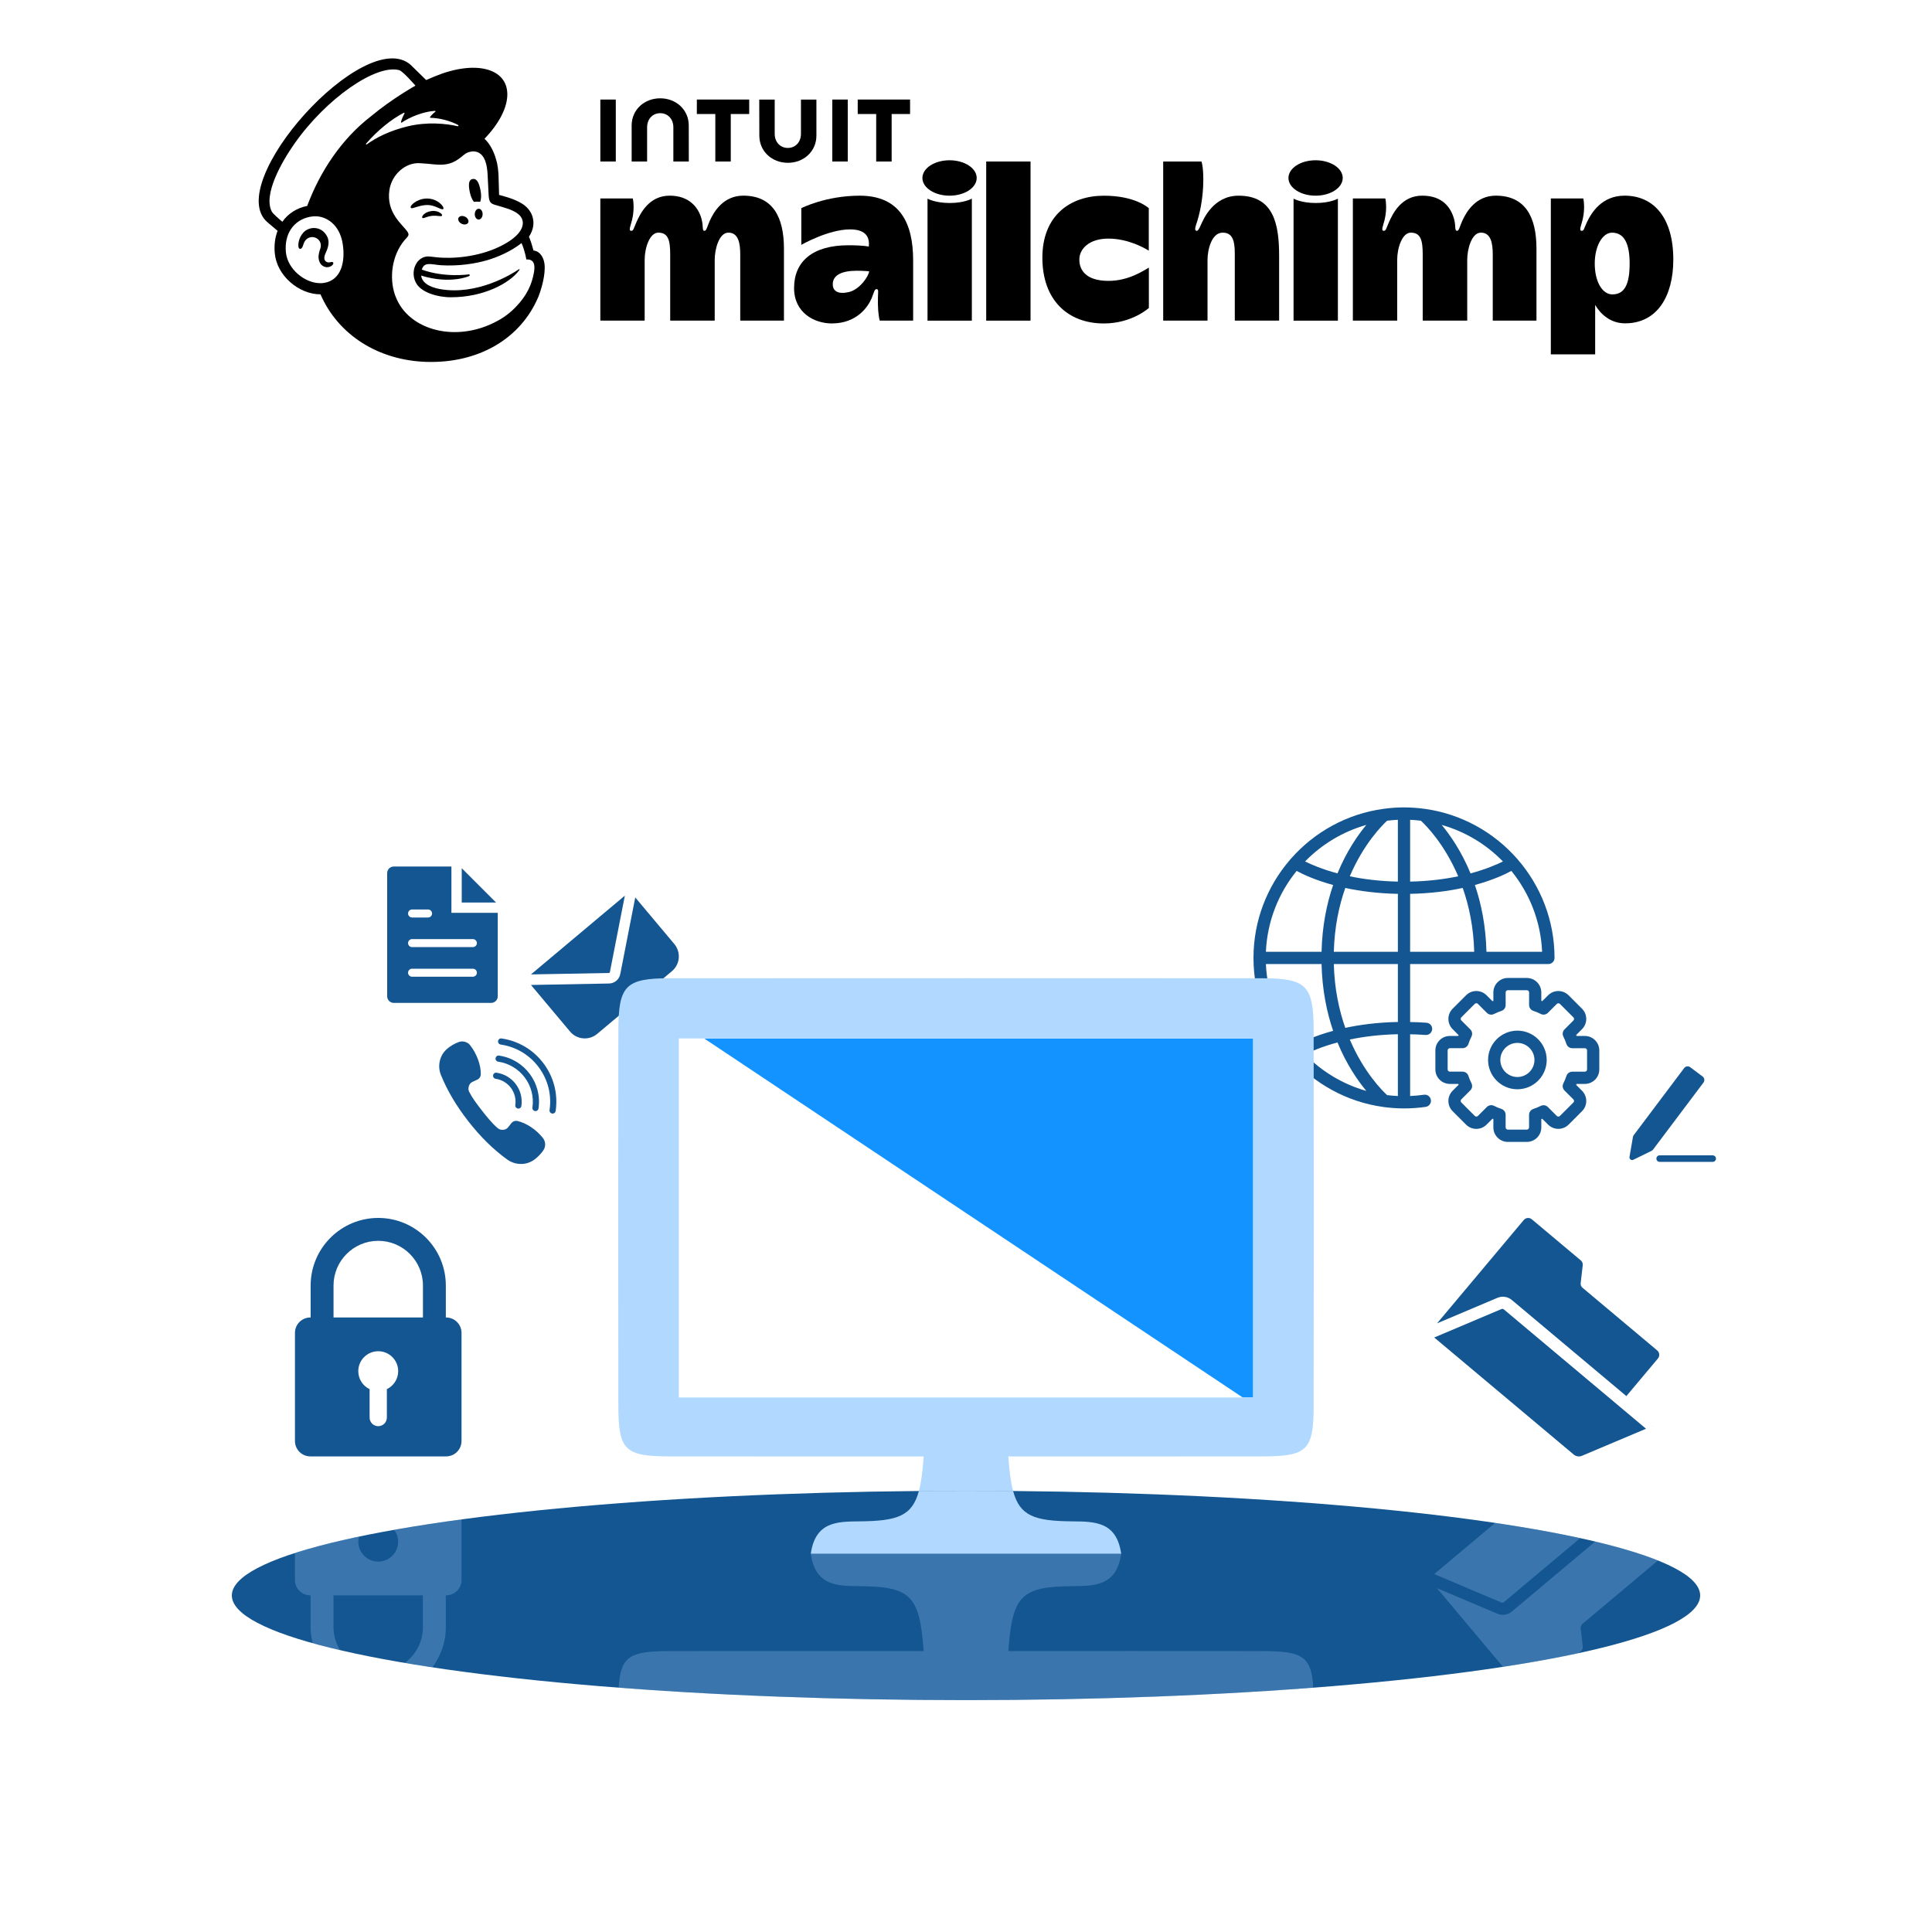 <?xml version="1.0" encoding="utf-8"?>
<!-- Generator: Adobe Illustrator 27.4.0, SVG Export Plug-In . SVG Version: 6.00 Build 0)  -->
<svg version="1.1" xmlns="http://www.w3.org/2000/svg" xmlns:xlink="http://www.w3.org/1999/xlink" x="0px" y="0px"
	 viewBox="0 0 150 149.998" style="enable-background:new 0 0 150 149.998;" xml:space="preserve">
<style type="text/css">
	.st0{fill:#135692;}
	.st1{fill:none;}
	.st2{fill:#1293FF;}
	.st3{fill:#B1D9FF;}
	.st4{opacity:0.25;}
</style>
<g id="Templete">
</g>
<g id="Work">
	<g>
		<path class="st0" d="M109.482,80.301c0.406,0.008,0.809,0.024,1.201,0.053
			c0.012,0.001,0.024,0.001,0.036,0.001c0.247,0,0.455-0.19,0.474-0.44
			c0.02-0.262-0.177-0.49-0.439-0.51c-0.416-0.031-0.843-0.047-1.272-0.055
			v-4.502h10.735c0.263,0,0.476-0.213,0.476-0.476
			c0-2.914-1.074-5.579-2.844-7.628c-0.001-0.001-0.001-0.003-0.002-0.004
			c-0.022-0.034-0.049-0.062-0.077-0.088c-1.812-2.055-4.333-3.468-7.177-3.856
			c-0.012-0.002-0.023-0.004-0.035-0.004c-0.508-0.068-1.025-0.106-1.551-0.106
			c-0.526,0-1.042,0.038-1.55,0.106c-0.012,0.001-0.023,0.003-0.035,0.004
			c-2.843,0.387-5.363,1.8-7.176,3.853c-0.029,0.026-0.057,0.055-0.08,0.09
			c-0.002,0.002-0.002,0.005-0.004,0.007c-1.769,2.049-2.842,4.713-2.842,7.626
			c0,2.914,1.074,5.579,2.844,7.628c0.001,0.001,0.001,0.003,0.002,0.004
			c0.024,0.036,0.052,0.067,0.083,0.094c1.808,2.047,4.318,3.456,7.151,3.847
			c0.012,0.002,0.024,0.003,0.036,0.005c0.514,0.069,1.037,0.108,1.57,0.108
			c0.564,0,1.131-0.041,1.685-0.121c0.26-0.038,0.44-0.279,0.403-0.539
			c-0.038-0.26-0.281-0.441-0.539-0.403c-0.355,0.051-0.717,0.084-1.079,0.1
			c0.002-0.019,0.006-0.037,0.006-0.057V80.301z M107.694,85.024
			c-0.382-0.352-1.819-1.788-2.896-4.316c1.046-0.218,2.292-0.381,3.733-0.411
			v4.742c0,0.019,0.003,0.037,0.006,0.056
			C108.253,85.083,107.972,85.058,107.694,85.024z M108.531,79.346
			c-1.588,0.031-2.95,0.214-4.083,0.458c-0.486-1.381-0.84-3.033-0.891-4.956
			h4.974V79.346z M98.284,74.848h4.321c0.049,2.01,0.404,3.737,0.899,5.186
			c-1.402,0.382-2.35,0.831-2.833,1.093
			C99.266,79.396,98.388,77.221,98.284,74.848z M100.671,67.618
			c0.483,0.262,1.431,0.711,2.833,1.093c-0.495,1.449-0.85,3.175-0.899,5.185
			h-4.321C98.388,71.523,99.266,69.349,100.671,67.618z M107.694,63.72
			c0.276-0.034,0.555-0.059,0.837-0.071v4.798
			c-1.441-0.03-2.687-0.193-3.733-0.411
			C105.875,65.508,107.312,64.073,107.694,63.72z M110.319,63.72
			c0.383,0.353,1.819,1.788,2.896,4.316c-1.046,0.218-2.292,0.381-3.733,0.411
			v-4.798C109.764,63.662,110.043,63.687,110.319,63.72z M108.531,69.398v4.498h-4.974
			c0.051-1.924,0.406-3.575,0.891-4.956
			C105.581,69.184,106.943,69.367,108.531,69.398z M109.482,69.398
			c1.589-0.031,2.95-0.214,4.084-0.458c0.485,1.381,0.84,3.032,0.891,4.956
			h-4.975V69.398z M119.729,73.896h-4.321c-0.049-2.01-0.404-3.736-0.899-5.185
			c1.402-0.382,2.35-0.831,2.833-1.093
			C118.748,69.349,119.625,71.523,119.729,73.896z M116.687,66.883
			c-0.488,0.244-1.331,0.609-2.515,0.927c-0.699-1.7-1.562-2.949-2.238-3.763
			C113.763,64.565,115.394,65.557,116.687,66.883z M106.08,64.046
			c-0.676,0.814-1.539,2.063-2.238,3.763c-1.184-0.317-2.027-0.683-2.516-0.927
			C102.619,65.557,104.251,64.565,106.08,64.046z M101.326,81.862
			c0.488-0.244,1.331-0.609,2.516-0.927c0.699,1.7,1.562,2.95,2.238,3.763
			C104.251,84.179,102.619,83.187,101.326,81.862z"/>
		<path class="st0" d="M117.81,80.019c-1.255,0-2.276,1.021-2.276,2.276
			c0,1.255,1.021,2.276,2.276,2.276c1.255,0,2.276-1.021,2.276-2.276
			C120.086,81.04,119.065,80.019,117.81,80.019z M117.81,83.619
			c-0.73,0-1.324-0.594-1.324-1.324c0-0.73,0.594-1.325,1.324-1.325
			c0.73,0,1.325,0.594,1.325,1.325C119.135,83.025,118.541,83.619,117.81,83.619z"/>
		<path class="st0" d="M123.047,80.432h-0.646c-0.01-0.024-0.02-0.048-0.03-0.072
			l0.456-0.456c0.212-0.212,0.329-0.494,0.329-0.794
			c0-0.3-0.117-0.582-0.329-0.794l-1.044-1.044c-0.438-0.438-1.151-0.437-1.588,0
			l-0.459,0.459c-0.023-0.01-0.047-0.019-0.07-0.029v-0.65
			c0-0.619-0.504-1.123-1.123-1.123h-1.476c-0.619,0-1.123,0.504-1.123,1.123v0.655
			c-0.022,0.009-0.044,0.019-0.067,0.028l-0.463-0.463
			c-0.212-0.212-0.494-0.329-0.794-0.329c-0.3,0-0.582,0.117-0.794,0.329
			l-1.044,1.044c-0.212,0.212-0.329,0.494-0.329,0.794
			c0,0.3,0.117,0.582,0.329,0.794l0.465,0.465
			c-0.009,0.021-0.018,0.042-0.027,0.063h-0.656c-0.619,0-1.123,0.504-1.123,1.123
			v1.477c0,0.619,0.504,1.123,1.123,1.123h0.656
			c0.009,0.022,0.018,0.043,0.027,0.065l-0.465,0.465
			c-0.212,0.212-0.329,0.494-0.329,0.794c0,0.3,0.117,0.582,0.329,0.794
			l1.044,1.044c0.212,0.212,0.494,0.329,0.794,0.329c0.3,0,0.582-0.117,0.794-0.329
			l0.463-0.463c0.022,0.009,0.044,0.019,0.067,0.028v0.653
			c0,0.619,0.504,1.123,1.123,1.123h1.476c0.619,0,1.123-0.504,1.123-1.123v-0.648
			c0.024-0.01,0.047-0.019,0.07-0.029l0.459,0.459
			c0.219,0.219,0.507,0.328,0.794,0.328c0.288,0,0.575-0.11,0.794-0.328
			l1.044-1.044c0.212-0.212,0.329-0.494,0.329-0.794
			c0-0.3-0.117-0.582-0.329-0.794l-0.456-0.456
			c0.01-0.025,0.021-0.049,0.031-0.073h0.645c0.619,0,1.123-0.504,1.123-1.123
			v-1.477C124.17,80.936,123.666,80.432,123.047,80.432z M123.219,83.033
			c0,0.095-0.077,0.172-0.172,0.172h-0.978c-0.008,0-0.015,0.002-0.023,0.002
			c-0.016,0.001-0.031,0.002-0.046,0.005c-0.017,0.002-0.033,0.005-0.049,0.01
			c-0.013,0.003-0.026,0.007-0.038,0.012c-0.017,0.006-0.033,0.012-0.049,0.02
			c-0.012,0.006-0.023,0.012-0.034,0.018c-0.015,0.009-0.029,0.018-0.043,0.028
			c-0.011,0.008-0.022,0.017-0.032,0.026c-0.012,0.011-0.024,0.022-0.035,0.034
			c-0.01,0.011-0.019,0.022-0.028,0.034c-0.01,0.013-0.019,0.026-0.027,0.039
			c-0.008,0.013-0.015,0.026-0.021,0.039c-0.007,0.015-0.014,0.03-0.02,0.046
			c-0.003,0.007-0.006,0.013-0.009,0.02c-0.059,0.19-0.14,0.384-0.238,0.576
			c-0.003,0.006-0.005,0.013-0.007,0.019c-0.007,0.015-0.013,0.031-0.018,0.046
			c-0.005,0.014-0.009,0.029-0.013,0.043c-0.004,0.015-0.006,0.03-0.008,0.045
			c-0.002,0.016-0.004,0.031-0.004,0.046c-0.001,0.015,0,0.03,0.001,0.045
			c0.001,0.015,0.002,0.031,0.004,0.046c0.002,0.015,0.006,0.03,0.01,0.045
			c0.004,0.014,0.008,0.029,0.013,0.042c0.005,0.015,0.012,0.029,0.019,0.043
			c0.007,0.014,0.013,0.027,0.021,0.041c0.008,0.013,0.016,0.025,0.025,0.037
			c0.01,0.014,0.02,0.027,0.032,0.039c0.005,0.005,0.008,0.011,0.013,0.015
			l0.691,0.691c0.044,0.044,0.05,0.095,0.05,0.121
			c0,0.027-0.006,0.078-0.05,0.121l-1.044,1.044
			c-0.067,0.067-0.176,0.067-0.243,0l-0.694-0.694
			c-0.005-0.005-0.011-0.008-0.016-0.013c-0.013-0.011-0.026-0.022-0.039-0.032
			c-0.012-0.009-0.025-0.018-0.038-0.026c-0.013-0.008-0.026-0.014-0.039-0.021
			c-0.015-0.007-0.03-0.014-0.045-0.019c-0.013-0.005-0.026-0.008-0.039-0.012
			c-0.016-0.004-0.032-0.008-0.049-0.01c-0.014-0.002-0.028-0.003-0.042-0.004
			c-0.016-0.001-0.032-0.002-0.048-0.001c-0.014,0.001-0.029,0.002-0.043,0.004
			c-0.016,0.002-0.032,0.005-0.048,0.009c-0.014,0.003-0.027,0.008-0.041,0.012
			c-0.016,0.005-0.032,0.012-0.048,0.019c-0.006,0.003-0.013,0.004-0.019,0.007
			c-0.18,0.093-0.374,0.174-0.575,0.238c-0.006,0.002-0.012,0.006-0.018,0.008
			c-0.016,0.006-0.032,0.013-0.047,0.021c-0.013,0.007-0.026,0.013-0.039,0.021
			c-0.013,0.008-0.025,0.017-0.038,0.026c-0.012,0.01-0.025,0.019-0.036,0.03
			c-0.011,0.01-0.021,0.021-0.031,0.032c-0.01,0.012-0.02,0.023-0.029,0.035
			c-0.009,0.013-0.017,0.026-0.025,0.039c-0.007,0.013-0.015,0.025-0.021,0.039
			c-0.007,0.014-0.012,0.029-0.018,0.044c-0.005,0.014-0.01,0.028-0.013,0.043
			c-0.004,0.015-0.006,0.029-0.008,0.044c-0.003,0.017-0.004,0.033-0.005,0.05
			c-0,0.007-0.002,0.013-0.002,0.02v0.98c0,0.095-0.077,0.172-0.172,0.172
			h-1.476c-0.095,0-0.172-0.077-0.172-0.172v-0.985c0-0.007-0.002-0.014-0.002-0.021
			c-0.001-0.017-0.002-0.034-0.005-0.05c-0.002-0.015-0.005-0.03-0.009-0.044
			c-0.004-0.015-0.008-0.029-0.014-0.044c-0.005-0.015-0.011-0.029-0.017-0.043
			c-0.006-0.014-0.014-0.026-0.021-0.039c-0.008-0.013-0.016-0.026-0.025-0.038
			c-0.009-0.013-0.019-0.024-0.03-0.036c-0.01-0.011-0.02-0.022-0.031-0.032
			c-0.011-0.011-0.024-0.02-0.036-0.03c-0.012-0.009-0.025-0.018-0.038-0.026
			c-0.012-0.008-0.025-0.015-0.039-0.021c-0.015-0.008-0.031-0.014-0.047-0.02
			c-0.007-0.002-0.012-0.006-0.019-0.008c-0.187-0.059-0.379-0.139-0.57-0.237
			c-0.006-0.003-0.012-0.004-0.018-0.007c-0.016-0.007-0.032-0.013-0.048-0.019
			c-0.014-0.005-0.028-0.009-0.042-0.012c-0.015-0.004-0.031-0.006-0.046-0.008
			c-0.015-0.002-0.03-0.004-0.045-0.004c-0.015-0.001-0.031,0-0.046,0.001
			c-0.015,0.001-0.03,0.002-0.044,0.004c-0.016,0.002-0.031,0.006-0.046,0.01
			c-0.014,0.004-0.028,0.007-0.041,0.012c-0.015,0.005-0.029,0.012-0.044,0.019
			c-0.014,0.007-0.027,0.013-0.04,0.021c-0.013,0.008-0.025,0.016-0.037,0.025
			c-0.014,0.01-0.027,0.021-0.039,0.032c-0.005,0.004-0.01,0.008-0.015,0.012
			l-0.697,0.698c-0.044,0.044-0.095,0.05-0.121,0.05
			c-0.027,0-0.078-0.007-0.122-0.05l-1.044-1.044
			c-0.044-0.044-0.05-0.095-0.05-0.121c0-0.027,0.007-0.078,0.05-0.122
			l0.699-0.699c0.005-0.005,0.008-0.01,0.012-0.015
			c0.012-0.013,0.022-0.026,0.033-0.04c0.009-0.012,0.017-0.024,0.025-0.036
			c0.008-0.013,0.015-0.027,0.022-0.041c0.007-0.014,0.013-0.028,0.018-0.043
			c0.005-0.014,0.009-0.028,0.013-0.043c0.004-0.015,0.007-0.03,0.01-0.045
			c0.002-0.015,0.004-0.031,0.004-0.046c0.001-0.015,0.002-0.029,0.001-0.044
			c-0.001-0.016-0.002-0.031-0.005-0.047c-0.002-0.015-0.004-0.03-0.008-0.045
			c-0.003-0.014-0.008-0.028-0.013-0.043c-0.005-0.016-0.011-0.032-0.019-0.048
			c-0.003-0.006-0.004-0.012-0.007-0.018c-0.095-0.184-0.173-0.375-0.235-0.569
			c-0.002-0.007-0.006-0.013-0.008-0.019c-0.006-0.016-0.013-0.031-0.02-0.046
			c-0.007-0.013-0.013-0.027-0.021-0.039c-0.008-0.013-0.017-0.026-0.027-0.038
			c-0.009-0.012-0.019-0.024-0.029-0.035c-0.011-0.011-0.022-0.022-0.034-0.032
			c-0.011-0.01-0.022-0.019-0.034-0.028c-0.013-0.01-0.027-0.018-0.041-0.026
			c-0.012-0.007-0.024-0.014-0.037-0.02c-0.015-0.007-0.03-0.013-0.046-0.018
			c-0.014-0.005-0.028-0.009-0.042-0.013c-0.015-0.004-0.03-0.006-0.045-0.009
			c-0.017-0.002-0.033-0.004-0.05-0.005c-0.007-0-0.013-0.002-0.02-0.002
			h-0.988c-0.095,0-0.172-0.077-0.172-0.172v-1.477c0-0.095,0.077-0.172,0.172-0.172
			h0.988c0,0,0.001,0,0.001,0c0.001,0,0.002-0,0.003-0
			c0.045-0,0.088-0.009,0.129-0.021c0.009-0.003,0.018-0.005,0.027-0.008
			c0.041-0.015,0.08-0.033,0.114-0.058c0.005-0.004,0.01-0.008,0.015-0.012
			c0.032-0.024,0.06-0.052,0.085-0.084c0.005-0.006,0.01-0.011,0.015-0.018
			c0.026-0.036,0.045-0.076,0.06-0.119c0.002-0.004,0.005-0.008,0.006-0.012
			c0.061-0.191,0.14-0.382,0.235-0.568c0.003-0.006,0.004-0.012,0.007-0.018
			c0.007-0.016,0.013-0.031,0.019-0.048c0.005-0.014,0.009-0.028,0.013-0.043
			c0.003-0.015,0.006-0.03,0.008-0.045c0.002-0.016,0.004-0.031,0.005-0.047
			c0-0.015-0-0.029-0.001-0.044c-0.001-0.016-0.002-0.031-0.004-0.046
			c-0.002-0.015-0.006-0.03-0.01-0.045c-0.004-0.015-0.008-0.029-0.013-0.043
			c-0.005-0.015-0.012-0.029-0.018-0.043c-0.007-0.014-0.014-0.028-0.022-0.041
			c-0.008-0.013-0.016-0.024-0.025-0.036c-0.01-0.014-0.021-0.027-0.033-0.04
			c-0.004-0.005-0.008-0.01-0.012-0.015l-0.7-0.7
			c-0.044-0.044-0.05-0.095-0.05-0.121c0-0.026,0.007-0.078,0.05-0.121
			l1.044-1.044c0.044-0.044,0.095-0.05,0.122-0.05
			c0.026,0,0.078,0.007,0.121,0.05l0.697,0.698
			c0.026,0.026,0.055,0.048,0.085,0.067c0.008,0.005,0.016,0.008,0.024,0.013
			c0.027,0.015,0.055,0.027,0.084,0.036c0.01,0.003,0.02,0.006,0.03,0.009
			c0.037,0.009,0.074,0.015,0.111,0.015c0.001,0,0.002,0,0.002,0
			c0.003,0,0.006-0.001,0.009-0.001c0.031-0.001,0.061-0.004,0.091-0.011
			c0.011-0.002,0.021-0.006,0.032-0.009c0.024-0.007,0.046-0.015,0.069-0.026
			c0.005-0.002,0.011-0.003,0.016-0.006c0.191-0.098,0.383-0.177,0.57-0.237
			c0.007-0.002,0.012-0.006,0.019-0.008c0.016-0.006,0.032-0.013,0.047-0.02
			c0.013-0.007,0.026-0.013,0.039-0.021c0.013-0.008,0.026-0.017,0.038-0.026
			c0.013-0.01,0.025-0.019,0.036-0.03c0.011-0.01,0.021-0.021,0.031-0.032
			c0.01-0.012,0.02-0.023,0.03-0.036c0.009-0.012,0.017-0.025,0.025-0.038
			c0.008-0.013,0.015-0.026,0.021-0.039c0.007-0.014,0.012-0.028,0.017-0.043
			c0.005-0.015,0.01-0.029,0.014-0.044c0.004-0.014,0.006-0.029,0.009-0.044
			c0.003-0.017,0.004-0.033,0.005-0.05c0-0.007,0.002-0.014,0.002-0.021
			v-0.987c0-0.095,0.077-0.172,0.172-0.172h1.476c0.095,0,0.172,0.077,0.172,0.172
			v0.982c0,0.006,0.002,0.012,0.002,0.019c0.001,0.018,0.003,0.035,0.005,0.052
			c0.002,0.014,0.004,0.028,0.008,0.042c0.004,0.016,0.009,0.031,0.014,0.046
			c0.005,0.014,0.01,0.028,0.017,0.042c0.007,0.014,0.014,0.027,0.022,0.04
			c0.008,0.013,0.015,0.026,0.024,0.038c0.009,0.013,0.02,0.025,0.03,0.036
			c0.01,0.011,0.019,0.022,0.03,0.031c0.012,0.011,0.024,0.021,0.037,0.03
			c0.012,0.009,0.024,0.018,0.037,0.026c0.013,0.008,0.026,0.015,0.04,0.022
			c0.015,0.007,0.03,0.014,0.046,0.02c0.006,0.002,0.012,0.006,0.018,0.008
			c0.201,0.065,0.395,0.145,0.575,0.239c0.005,0.003,0.011,0.004,0.016,0.006
			c0.022,0.011,0.045,0.019,0.069,0.026c0.011,0.003,0.021,0.007,0.032,0.01
			c0.03,0.007,0.061,0.01,0.092,0.011c0.003,0,0.006,0.001,0.008,0.001
			c0.001,0,0.002-0,0.002-0c0.037-0,0.074-0.006,0.111-0.015
			c0.01-0.003,0.02-0.006,0.03-0.009c0.029-0.009,0.056-0.021,0.083-0.035
			c0.008-0.004,0.016-0.008,0.024-0.013c0.03-0.019,0.06-0.04,0.086-0.067
			l0.694-0.694c0.067-0.067,0.176-0.067,0.243-0l1.044,1.044
			c0.044,0.044,0.05,0.095,0.05,0.121c0,0.027-0.006,0.078-0.05,0.121
			l-0.691,0.691c-0.005,0.005-0.008,0.011-0.013,0.016
			c-0.012,0.013-0.023,0.026-0.033,0.04c-0.009,0.012-0.017,0.024-0.025,0.036
			c-0.008,0.013-0.015,0.027-0.022,0.041c-0.007,0.014-0.013,0.028-0.018,0.043
			c-0.005,0.014-0.009,0.028-0.013,0.043c-0.004,0.015-0.007,0.03-0.01,0.045
			c-0.002,0.015-0.003,0.03-0.004,0.046c-0.001,0.015-0.001,0.03-0.001,0.045
			c0.001,0.015,0.002,0.031,0.004,0.046c0.002,0.015,0.005,0.031,0.008,0.046
			c0.003,0.014,0.008,0.028,0.012,0.042c0.006,0.016,0.012,0.032,0.019,0.048
			c0.003,0.006,0.004,0.013,0.007,0.019c0.094,0.182,0.174,0.376,0.238,0.576
			c0.001,0.004,0.004,0.007,0.006,0.011c0.015,0.043,0.035,0.083,0.061,0.12
			c0.004,0.006,0.009,0.011,0.014,0.017c0.025,0.032,0.054,0.06,0.086,0.085
			c0.005,0.004,0.009,0.008,0.014,0.011c0.035,0.025,0.074,0.044,0.115,0.058
			c0.009,0.003,0.018,0.006,0.026,0.008c0.042,0.012,0.084,0.02,0.13,0.021
			c0.001,0,0.001,0,0.002,0c0,0,0-0,0-0h0.978
			c0.095,0,0.172,0.077,0.172,0.172V83.033z"/>
	</g>
	<g>
		<g>
			<g>
				<path class="st0" d="M46.364,80.272l5.805-4.871c0.633-0.531,0.716-1.475,0.184-2.109
					l-3.032-3.614l-1.158,5.922c-0.036,0.221-0.151,0.413-0.312,0.548
					c-0.162,0.136-0.37,0.215-0.594,0.212l-6.033,0.112l3.032,3.614
					C44.787,80.721,45.731,80.804,46.364,80.272z"/>
			</g>
		</g>
		<g>
			<g>
				<path class="st0" d="M47.353,75.468l0.003-0.017l1.157-5.914l-7.29,6.117l6.043-0.112
					C47.31,75.542,47.347,75.511,47.353,75.468z"/>
			</g>
		</g>
	</g>
	<ellipse class="st0" cx="75" cy="123.871" rx="57" ry="8.127"/>
	<g>
		<g>
			<polygon class="st1" points="52.704,80.623 52.704,108.499 74.267,108.499 75.733,108.499 
				96.48,108.499 54.666,80.623 			"/>
			<polygon class="st2" points="74.267,80.623 54.666,80.623 96.48,108.499 97.296,108.499 
				97.296,80.623 75.733,80.623 			"/>
			<path class="st3" d="M78.659,115.763c-0.184-0.685-0.292-1.559-0.372-2.685
				c6.578,0,13.143,0.006,19.708-0.003c3.5-0.005,3.991-0.471,3.997-3.934
				c0.016-9.719,0.015-19.437-0.001-29.156c-0.006-3.45-0.553-4.03-3.95-4.033
				c-7.436-0.008-38.645-0.008-46.081,0c-3.396,0.004-3.944,0.584-3.95,4.033
				c-0.017,9.719-0.017,19.437-0.001,29.156c0.006,3.463,0.497,3.929,3.997,3.934
				c6.565,0.009,13.13,0.003,19.708,0.003c-0.08,1.125-0.188,2-0.372,2.685
				C72.552,115.752,73.77,115.744,75,115.744S77.448,115.752,78.659,115.763z
				 M52.704,108.499V80.623h1.961h19.601h1.466h21.563v27.876h-0.816H75.733h-1.466
				H52.704z"/>
			<path class="st3" d="M66.74,118.118c-1.749,0.015-3.435,0.021-3.79,2.516h24.099
				c-0.355-2.494-2.041-2.501-3.79-2.516c-2.939-0.025-4.081-0.415-4.601-2.355
				C77.448,115.752,76.23,115.744,75,115.744s-2.448,0.008-3.659,0.018
				C70.821,117.702,69.679,118.092,66.74,118.118z"/>
		</g>
		<g class="st4">
			<path class="st3" d="M97.995,128.191c-6.565-0.009-13.13-0.003-19.708-0.003
				c0.307-4.312,0.995-5.005,4.973-5.04c1.749-0.015,3.435-0.021,3.79-2.516
				H62.95c0.355,2.494,2.041,2.501,3.79,2.516
				c3.977,0.034,4.666,0.727,4.973,5.04c-6.578,0-13.143-0.006-19.708,0.003
				c-3.087,0.004-3.83,0.378-3.967,2.841C56.066,131.648,65.245,131.998,75,131.998
				s18.934-0.35,26.962-0.966C101.826,128.569,101.082,128.195,97.995,128.191z"/>
		</g>
	</g>
	<g>
		<g>
			<path class="st0" d="M116.763,101.666c-0.055-0.046-0.13-0.057-0.195-0.029
				l-5.215,2.206l10.832,9.089c0.178,0.149,0.424,0.186,0.637,0.096l4.976-2.101
				L116.763,101.666z"/>
		</g>
		<g>
			<path class="st0" d="M128.209,110.752l0.029-0.012c0.002-0.012,0.002-0.015,0.004-0.027
				l-0-0L128.209,110.752z"/>
		</g>
		<g>
			<path class="st0" d="M116.258,100.764c0.377-0.16,0.807-0.095,1.121,0.168l8.892,7.461
				l2.449-2.919c0.158-0.188,0.134-0.469-0.055-0.628l-5.796-4.863
				c-0.107-0.089-0.161-0.226-0.145-0.365l0.16-1.391
				c0.016-0.138-0.039-0.275-0.145-0.365l-3.807-3.195
				c-0.188-0.158-0.469-0.134-0.628,0.055l-0.703,0.838l-0.93,1.109l-5.097,6.075
				L116.258,100.764z"/>
		</g>
	</g>
	<g class="st4">
		<g>
			<path class="st3" d="M116.568,124.417c0.065,0.028,0.14,0.016,0.195-0.03l5.92-4.967
				c-1.943-0.422-4.154-0.817-6.598-1.179l-4.732,3.97L116.568,124.417z"/>
		</g>
		<g>
			<path class="st3" d="M128.209,115.302l0.029,0.012c0.002,0.012,0.002,0.015,0.004,0.027
				l-0,0L128.209,115.302z"/>
		</g>
		<g>
			<path class="st3" d="M122.883,127.825l-0.16-1.391c-0.016-0.138,0.039-0.275,0.145-0.365
				l5.796-4.863c0.02-0.017,0.03-0.039,0.046-0.058
				c-1.281-0.514-2.909-1.004-4.853-1.464l-6.479,5.437
				c-0.314,0.263-0.743,0.328-1.12,0.169l-4.687-1.982l5.097,6.075l0.023,0.028
				c2.146-0.328,4.105-0.681,5.85-1.057l0.195-0.164
				C122.844,128.1,122.899,127.963,122.883,127.825z"/>
		</g>
	</g>
	<g>
		<g>
			<g>
				<path class="st0" d="M38.485,83.758c0.983,0.143,1.666,1.059,1.523,2.041
					c-0.019,0.13,0.071,0.251,0.202,0.27c0.012,0.002,0.024,0.003,0.035,0.003
					c0.117,0,0.219-0.086,0.236-0.205c0.18-1.243-0.684-2.401-1.927-2.581
					c-0.135-0.023-0.252,0.072-0.271,0.202
					C38.264,83.618,38.355,83.739,38.485,83.758z"/>
			</g>
		</g>
		<g>
			<g>
				<path class="st0" d="M38.679,82.428c1.715,0.25,2.909,1.848,2.659,3.565
					c-0.019,0.13,0.071,0.251,0.202,0.27c0.012,0.002,0.024,0.003,0.035,0.003
					c0.117,0,0.219-0.086,0.236-0.205c0.287-1.976-1.087-3.817-3.063-4.105
					c-0.137-0.023-0.252,0.072-0.271,0.202
					C38.458,82.288,38.548,82.409,38.679,82.428z"/>
			</g>
		</g>
		<g>
			<g>
				<path class="st0" d="M42.206,82.571c-0.793-1.063-1.952-1.754-3.265-1.945
					c-0.138-0.023-0.252,0.072-0.271,0.202c-0.019,0.13,0.071,0.251,0.202,0.27
					c1.187,0.173,2.235,0.797,2.952,1.758c0.718,0.961,1.017,2.144,0.844,3.33
					c-0.019,0.131,0.071,0.252,0.202,0.27c0.012,0.002,0.024,0.003,0.035,0.003
					c0.117,0,0.219-0.086,0.236-0.204C43.331,84.942,43,83.634,42.206,82.571z"/>
			</g>
		</g>
		<g>
			<g>
				<path class="st0" d="M40.174,87.034c-0.171-0.04-0.356,0.025-0.467,0.165l-0.254,0.318
					c-0.075,0.095-0.177,0.161-0.286,0.186c-0.093,0.02-0.187,0.021-0.279,0.005
					c-0.092-0.017-0.185-0.065-0.269-0.138c-0.418-0.362-0.812-0.85-1.18-1.319
					c-0.447-0.57-0.771-1.014-1-1.46c-0.051-0.099-0.075-0.2-0.069-0.294
					c0.005-0.095,0.029-0.186,0.071-0.269c0.05-0.1,0.138-0.184,0.249-0.235
					l0.368-0.17c0.163-0.075,0.269-0.239,0.272-0.418
					c0.01-0.717-0.315-1.601-0.827-2.252c-0.209-0.266-0.577-0.366-0.897-0.246
					c-0.253,0.096-0.623,0.274-0.946,0.573c-0.537,0.497-0.707,1.298-0.422,1.993
					c0.501,1.228,1.202,2.408,2.142,3.607c0.941,1.2,1.92,2.162,2.993,2.94
					c0.32,0.232,0.699,0.35,1.076,0.35c0.338,0,0.672-0.095,0.961-0.285
					c0.36-0.238,0.616-0.546,0.768-0.762c0.21-0.298,0.196-0.691-0.033-0.979
					C41.626,87.695,40.871,87.193,40.174,87.034z"/>
			</g>
		</g>
	</g>
	<g>
		<g>
			<path class="st0" d="M34.637,102.289h-0.023v-2.481c0-2.894-2.354-5.248-5.248-5.248
				c-2.894,0-5.248,2.354-5.248,5.248v2.481h-0.023
				c-0.66,0-1.195,0.535-1.195,1.195v8.395c0,0.66,0.535,1.195,1.195,1.195
				h10.542c0.66,0,1.195-0.535,1.195-1.195v-8.395
				C35.832,102.825,35.297,102.289,34.637,102.289z M30.036,107.853v2.205
				c0,0.37-0.3,0.67-0.67,0.67s-0.67-0.3-0.67-0.67v-2.205
				c-0.52-0.25-0.879-0.78-0.879-1.395c0-0.855,0.693-1.549,1.549-1.549
				s1.549,0.693,1.549,1.549C30.915,107.074,30.555,107.603,30.036,107.853z
				 M32.837,102.289h-6.942v-2.481c0-1.914,1.557-3.471,3.471-3.471
				c1.914,0,3.471,1.557,3.471,3.471V102.289z"/>
		</g>
	</g>
	<g class="st4">
		<g>
			<path class="st3" d="M34.614,123.862h0.023c0.66,0,1.195-0.535,1.195-1.195v-4.696
				c-1.867,0.252-3.617,0.521-5.232,0.807c0.192,0.257,0.314,0.569,0.314,0.915
				c0,0.855-0.693,1.549-1.549,1.549c-0.855,0-1.549-0.693-1.549-1.549
				c0-0.137,0.024-0.267,0.057-0.393c-1.917,0.401-3.579,0.828-4.975,1.276v2.091
				c0,0.66,0.535,1.195,1.195,1.195h0.023v2.481c0,0.428,0.066,0.837,0.163,1.236
				c0.663,0.184,1.363,0.365,2.119,0.54c-0.313-0.521-0.505-1.124-0.505-1.776
				v-2.481h6.942v2.481c0,1.134-0.555,2.134-1.399,2.768
				c0.688,0.116,1.402,0.229,2.134,0.34c0.646-0.872,1.042-1.941,1.042-3.107
				V123.862z"/>
		</g>
	</g>
	<g>
		<g>
			<g>
				<polygon class="st0" points="35.849,67.406 35.849,70.073 38.516,70.073 				"/>
			</g>
		</g>
		<g>
			<path class="st0" d="M35.048,70.873v-3.597h-4.474c-0.284,0-0.514,0.23-0.514,0.514
				v9.561c0,0.284,0.23,0.514,0.514,0.514h7.558c0.284,0,0.514-0.23,0.514-0.514
				v-6.479H35.048z M31.993,70.612h1.241c0.172,0,0.311,0.139,0.311,0.311
				s-0.139,0.311-0.311,0.311h-1.241c-0.172,0-0.311-0.139-0.311-0.311
				S31.821,70.612,31.993,70.612z M36.714,75.832h-4.721
				c-0.172,0-0.311-0.139-0.311-0.311c0-0.172,0.139-0.311,0.311-0.311h4.721
				c0.172,0,0.311,0.139,0.311,0.311C37.025,75.692,36.886,75.832,36.714,75.832z
				 M36.714,73.533h-4.721c-0.172,0-0.311-0.139-0.311-0.311s0.139-0.311,0.311-0.311
				h4.721c0.172,0,0.311,0.139,0.311,0.311S36.886,73.533,36.714,73.533z"/>
		</g>
	</g>
	<g>
		<g>
			<g>
				<g>
					<path class="st0" d="M132.192,83.581l-0.966-0.725c-0.147-0.11-0.357-0.08-0.466,0.067
						l-3.911,5.2c-0.034,0.045-0.058,0.099-0.068,0.155l-0.268,1.545
						c-0.013,0.077,0.018,0.155,0.08,0.202c0.037,0.027,0.08,0.042,0.124,0.042
						c0.031,0,0.062-0.007,0.092-0.021l1.408-0.689l0.001-0.001
						c0.051-0.025,0.096-0.062,0.129-0.107l3.912-5.2
						C132.369,83.901,132.339,83.692,132.192,83.581z"/>
				</g>
			</g>
		</g>
		<g>
			<g>
				<path class="st0" d="M132.973,90.208h-4.117c-0.141,0-0.254-0.114-0.254-0.254
					c0-0.141,0.114-0.254,0.254-0.254h4.117c0.141,0,0.254,0.114,0.254,0.254
					C133.227,90.095,133.114,90.208,132.973,90.208z"/>
			</g>
		</g>
	</g>
	<g>
		<g>
			<path d="M57.709,15.191c-1.514,0-2.263,1.192-2.607,1.96
				c-0.192,0.429-0.246,0.769-0.401,0.769c-0.219,0-0.062-0.295-0.242-0.949
				c-0.236-0.861-0.949-1.78-2.462-1.78c-1.591,0-2.272,1.344-2.595,2.083
				c-0.221,0.505-0.221,0.646-0.391,0.646c-0.246,0-0.042-0.401,0.069-0.872
				c0.218-0.928,0.052-1.638,0.052-1.638h-2.522v9.483h3.442c0,0,0-3.963,0-4.718
				c0-0.931,0.389-2.112,1.057-2.112c0.771,0,0.925,0.592,0.925,1.688
				c0,0.994,0,5.143,0,5.143h3.456c0,0,0-3.987,0-4.72
				c0-0.828,0.338-2.112,1.062-2.112c0.782,0,0.92,0.832,0.92,1.688
				c0,0.857,0,5.141,0,5.141h3.394c0,0,0-3.757,0-5.576
				C60.866,16.841,59.993,15.191,57.709,15.191z"/>
			<path d="M116.135,15.191c-1.514,0-2.263,1.192-2.607,1.96
				c-0.192,0.429-0.246,0.769-0.401,0.769c-0.219,0-0.073-0.375-0.242-0.949
				c-0.252-0.856-0.88-1.78-2.462-1.78c-1.591,0-2.272,1.344-2.595,2.083
				c-0.221,0.505-0.221,0.646-0.391,0.646c-0.246,0-0.042-0.401,0.069-0.872
				c0.218-0.928,0.052-1.638,0.052-1.638h-2.522v9.483h3.442c0,0,0-3.963,0-4.718
				c0-0.931,0.389-2.112,1.056-2.112c0.771,0,0.925,0.592,0.925,1.688
				c0,0.994,0,5.143,0,5.143h3.456c0,0,0-3.987,0-4.72
				c0-0.828,0.338-2.112,1.062-2.112c0.782,0,0.92,0.832,0.92,1.688
				c0,0.857,0,5.141,0,5.141h3.394c0,0,0-3.757,0-5.576
				C119.292,16.841,118.419,15.191,116.135,15.191z"/>
			<path d="M66.743,15.193c-2.637,0-4.529,0.969-4.529,0.969v2.849
				c0,0,2.089-1.201,3.784-1.201c1.353,0,1.519,0.73,1.457,1.335
				c0,0-0.39-0.103-1.581-0.103c-2.805,0-4.222,1.275-4.222,3.32
				c0,1.939,1.592,2.75,2.933,2.75c1.957,0,2.817-1.315,3.081-1.939
				c0.183-0.433,0.217-0.724,0.382-0.724c0.188,0,0.124,0.209,0.115,0.64
				c-0.016,0.754,0.02,1.325,0.139,1.805h2.594v-4.667
				C70.899,17.314,69.868,15.193,66.743,15.193z M65.905,22.676
				c-0.823,0.19-1.25-0.063-1.25-0.609c0-0.747,0.773-1.047,1.876-1.047
				c0.486,0,0.944,0.042,0.944,0.042C67.476,21.382,66.781,22.474,65.905,22.676z"/>
			<rect x="76.569" y="12.539" width="3.442" height="12.355"/>
			<path d="M83.8,20.153c0-0.853,0.792-1.628,2.246-1.628
				c1.585,0,2.859,0.763,3.145,0.936v-3.298c0,0-1.007-0.969-3.481-0.969
				c-2.609,0-4.781,1.527-4.781,4.812c0,3.286,1.971,5.107,4.774,5.107
				c2.189,0,3.494-1.203,3.494-1.203v-3.132c-0.413,0.231-1.563,1.029-3.135,1.029
				C84.398,21.807,83.8,21.041,83.8,20.153z"/>
			<path d="M96.164,15.193c-1.993,0-2.751,1.888-2.904,2.216
				c-0.153,0.328-0.229,0.517-0.354,0.512c-0.218-0.007-0.066-0.402,0.019-0.658
				c0.16-0.484,0.5-1.753,0.5-3.313c0-1.058-0.143-1.412-0.143-1.412h-2.972
				v12.355h3.442c0,0,0-3.949,0-4.718c0-0.769,0.307-2.112,1.174-2.112
				c0.718,0,0.943,0.532,0.943,1.604c0,1.072,0,5.226,0,5.226h3.442
				c0,0,0-2.89,0-5.019C99.312,17.441,98.908,15.193,96.164,15.193z"/>
			<path d="M100.431,15.423v9.472h3.442v-9.472c0,0-0.579,0.338-1.718,0.338
				S100.431,15.423,100.431,15.423z"/>
			<ellipse cx="102.142" cy="13.818" rx="2.107" ry="1.375"/>
			<path d="M72.012,15.423v9.472h3.442v-9.472c0,0-0.579,0.338-1.718,0.338
				C72.598,15.761,72.012,15.423,72.012,15.423z"/>
			<ellipse cx="73.723" cy="13.818" rx="2.107" ry="1.375"/>
			<path d="M126.131,15.191c-1.77,0-2.58,1.327-2.933,2.083
				c-0.233,0.499-0.221,0.646-0.391,0.646c-0.246,0-0.042-0.401,0.069-0.872
				c0.218-0.928,0.052-1.638,0.052-1.638h-2.522v12.102h3.442c0,0,0-1.98,0-3.837
				c0.407,0.691,1.162,1.429,2.325,1.429c2.489,0,3.742-2.106,3.742-4.952
				C129.915,16.927,128.415,15.191,126.131,15.191z M125.186,22.857
				c-0.79,0-1.37-1.001-1.37-2.396c0-1.355,0.597-2.396,1.343-2.396
				c0.958,0,1.366,0.878,1.366,2.396C126.525,22.039,126.149,22.857,125.186,22.857z"
				/>
		</g>
		<g>
			<g>
				<g>
					<path d="M36.79,15.671c0.172-0.021,0.337-0.021,0.488,0
						c0.088-0.201,0.103-0.548,0.024-0.925c-0.117-0.561-0.276-0.9-0.604-0.848
						c-0.328,0.053-0.34,0.459-0.223,1.02
						C36.542,15.234,36.659,15.504,36.79,15.671z"/>
					<path d="M33.976,16.115c0.235,0.103,0.379,0.171,0.435,0.112
						c0.036-0.037,0.025-0.108-0.031-0.2c-0.116-0.189-0.354-0.381-0.606-0.488
						c-0.517-0.222-1.133-0.148-1.608,0.193c-0.157,0.115-0.306,0.274-0.284,0.371
						c0.007,0.031,0.03,0.055,0.085,0.063c0.129,0.015,0.581-0.214,1.102-0.246
						C33.437,15.897,33.741,16.012,33.976,16.115z"/>
					<path d="M33.504,16.384c-0.305,0.048-0.474,0.149-0.582,0.243
						c-0.092,0.081-0.149,0.17-0.149,0.233c0,0.03,0.013,0.047,0.023,0.056
						c0.014,0.012,0.03,0.019,0.05,0.019c0.069,0,0.224-0.062,0.224-0.062
						c0.425-0.152,0.705-0.134,0.983-0.102c0.154,0.017,0.226,0.027,0.26-0.026
						c0.01-0.015,0.022-0.048-0.009-0.098
						C34.233,16.53,33.925,16.334,33.504,16.384z"/>
					<path d="M35.84,17.372c0.207,0.102,0.436,0.062,0.51-0.089
						c0.074-0.151-0.034-0.356-0.241-0.458c-0.207-0.102-0.436-0.062-0.51,0.089
						C35.524,17.065,35.632,17.27,35.84,17.372z"/>
					<path d="M37.173,16.207c-0.168-0.003-0.308,0.182-0.312,0.413
						c-0.004,0.231,0.129,0.421,0.298,0.424c0.168,0.003,0.308-0.182,0.312-0.413
						C37.475,16.4,37.341,16.21,37.173,16.207z"/>
					<path d="M25.856,20.373c-0.042-0.053-0.111-0.036-0.177-0.021
						c-0.047,0.011-0.099,0.023-0.157,0.022c-0.124-0.002-0.229-0.055-0.288-0.146
						c-0.077-0.118-0.072-0.294,0.012-0.495c0.011-0.027,0.025-0.057,0.04-0.09
						c0.135-0.303,0.361-0.811,0.107-1.294c-0.191-0.364-0.503-0.591-0.878-0.638
						c-0.36-0.046-0.73,0.088-0.966,0.348c-0.373,0.411-0.431,0.971-0.359,1.168
						c0.026,0.072,0.068,0.092,0.098,0.097c0.063,0.009,0.157-0.038,0.216-0.196
						c0.004-0.011,0.01-0.029,0.017-0.051c0.026-0.084,0.075-0.239,0.155-0.364
						c0.096-0.15,0.246-0.254,0.422-0.292c0.179-0.038,0.363-0.004,0.516,0.096
						c0.261,0.171,0.362,0.491,0.25,0.796c-0.058,0.158-0.151,0.46-0.131,0.708
						c0.042,0.502,0.351,0.704,0.628,0.725c0.27,0.01,0.458-0.141,0.506-0.252
						C25.895,20.43,25.872,20.39,25.856,20.373z"/>
					<path d="M41.424,19.455c-0.01-0.036-0.077-0.281-0.169-0.575
						c-0.092-0.295-0.187-0.502-0.187-0.502c0.369-0.552,0.375-1.045,0.326-1.325
						c-0.052-0.347-0.197-0.642-0.487-0.947s-0.885-0.618-1.721-0.852
						c-0.096-0.027-0.411-0.113-0.438-0.122c-0.002-0.018-0.023-1.034-0.042-1.47
						c-0.014-0.315-0.041-0.807-0.194-1.292c-0.182-0.656-0.499-1.23-0.895-1.597
						c1.092-1.132,1.774-2.379,1.772-3.449c-0.003-2.057-2.53-2.68-5.643-1.39
						c-0.003,0.001-0.655,0.278-0.66,0.28c-0.003-0.003-1.193-1.17-1.21-1.186
						c-3.55-3.096-14.648,9.24-11.1,12.236l0.776,0.657
						c-0.201,0.521-0.28,1.118-0.216,1.76c0.083,0.825,0.508,1.615,1.198,2.226
						c0.654,0.58,1.515,0.947,2.35,0.946c1.381,3.182,4.536,5.134,8.235,5.244
						c3.968,0.118,7.299-1.744,8.695-5.089c0.091-0.235,0.479-1.292,0.479-2.226
						C42.293,19.844,41.762,19.455,41.424,19.455z M25.188,21.96
						c-0.121,0.021-0.244,0.029-0.368,0.026c-1.199-0.032-2.493-1.111-2.622-2.391
						c-0.142-1.414,0.58-2.503,1.86-2.761c0.153-0.031,0.338-0.049,0.537-0.038
						c0.717,0.039,1.773,0.59,2.015,2.152
						C26.825,20.33,26.485,21.739,25.188,21.96z M23.85,15.988
						c-0.797,0.155-1.499,0.606-1.928,1.23c-0.257-0.214-0.735-0.628-0.819-0.79
						c-0.685-1.301,0.748-3.832,1.749-5.261c2.475-3.532,6.351-6.205,8.145-5.72
						c0.292,0.083,1.258,1.203,1.258,1.203s-1.794,0.995-3.457,2.382
						C26.557,10.758,24.864,13.266,23.85,15.988z M36.43,21.431
						c0.026-0.011,0.044-0.041,0.041-0.07c-0.004-0.036-0.036-0.063-0.072-0.059
						c0,0-1.878,0.278-3.651-0.371c0.193-0.628,0.707-0.401,1.483-0.338
						c1.4,0.083,2.654-0.121,3.581-0.387c0.803-0.231,1.858-0.685,2.678-1.332
						c0.276,0.607,0.374,1.275,0.374,1.275s0.214-0.038,0.393,0.072
						c0.169,0.104,0.293,0.32,0.208,0.879c-0.172,1.044-0.616,1.891-1.362,2.671
						c-0.454,0.489-1.005,0.914-1.636,1.223c-0.335,0.176-0.692,0.328-1.068,0.451
						c-2.812,0.918-5.689-0.091-6.617-2.259c-0.074-0.163-0.137-0.334-0.186-0.512
						c-0.395-1.429-0.06-3.143,0.989-4.221c0-0-0-0-0-0.001
						c0.065-0.069,0.131-0.15,0.131-0.251c0-0.085-0.054-0.175-0.101-0.239
						c-0.367-0.532-1.638-1.44-1.383-3.195c0.183-1.261,1.286-2.15,2.315-2.097
						c0.087,0.004,0.174,0.01,0.261,0.015c0.446,0.026,0.834,0.084,1.201,0.099
						c0.614,0.026,1.166-0.063,1.82-0.608c0.221-0.184,0.397-0.343,0.697-0.394
						c0.031-0.005,0.11-0.033,0.266-0.026c0.16,0.008,0.312,0.052,0.448,0.143
						c0.524,0.349,0.599,1.194,0.626,1.812c0.015,0.353,0.058,1.207,0.073,1.452
						c0.033,0.56,0.181,0.639,0.479,0.738c0.168,0.055,0.323,0.096,0.552,0.161
						c0.694,0.195,1.106,0.393,1.365,0.646c0.155,0.159,0.227,0.327,0.249,0.488
						c0.082,0.597-0.463,1.335-1.907,2.005c-1.578,0.732-3.493,0.918-4.815,0.771
						c-0.101-0.011-0.462-0.052-0.463-0.052c-1.058-0.143-1.662,1.225-1.027,2.162
						c0.409,0.604,1.524,0.997,2.639,0.997c2.557,0,4.523-1.092,5.254-2.035
						c0.022-0.028,0.024-0.031,0.059-0.083c0.036-0.054,0.006-0.084-0.039-0.053
						c-0.597,0.409-3.251,2.031-6.089,1.543c0,0-0.345-0.057-0.66-0.179
						c-0.25-0.097-0.774-0.338-0.837-0.875
						C34.988,22.1,36.43,21.431,36.43,21.431z M32.802,21.003
						c0,0,0,0,0,0.001c0,0,0,0.001,0,0.001
						C32.803,21.004,32.803,21.003,32.802,21.003z M28.421,11.153
						c0.88-1.017,1.963-1.901,2.933-2.397c0.034-0.017,0.069,0.019,0.051,0.052
						c-0.077,0.14-0.225,0.438-0.272,0.665c-0.007,0.035,0.031,0.062,0.061,0.042
						c0.604-0.411,1.654-0.852,2.574-0.909c0.04-0.002,0.059,0.048,0.027,0.072
						c-0.14,0.107-0.293,0.256-0.405,0.406c-0.019,0.026-0.001,0.062,0.031,0.063
						c0.647,0.005,1.558,0.231,2.153,0.564c0.04,0.023,0.012,0.1-0.033,0.09
						C34.641,9.595,33.169,9.439,31.64,9.812c-1.365,0.333-2.406,0.847-3.166,1.4
						C28.436,11.239,28.39,11.189,28.421,11.153z"/>
				</g>
			</g>
		</g>
		<g>
			<path d="M58.955,10.529c0,1.219,0.976,2.111,2.214,2.111s2.217-0.889,2.217-2.111
				V7.732h-1.2v2.655c0,0.658-0.439,1.099-1.019,1.099
				c-0.578,0-1.019-0.441-1.019-1.099V7.732h-1.2L58.955,10.529z"/>
			<path d="M66.596,8.852h1.431v3.687h1.2V8.852h1.431V7.729h-4.065v1.123H66.596z"
				/>
			<path d="M65.82,7.729h-1.2v4.81h1.2V7.729z"/>
			<path d="M54.106,8.852h1.431v3.687h1.2V8.852h1.431V7.729h-4.065v1.123H54.106z"
				/>
			<path d="M47.81,7.729h-1.2v4.81H47.81v-2.405V7.729z"/>
			<path d="M53.475,9.744c0-1.219-0.976-2.111-2.217-2.111
				c-1.239,0-2.217,0.889-2.217,2.111v2.798h1.2V9.886
				c0-0.658,0.441-1.099,1.019-1.099c0.578,0,1.019,0.441,1.019,1.099v2.655h1.2
				L53.475,9.744z"/>
		</g>
	</g>
</g>
</svg>
